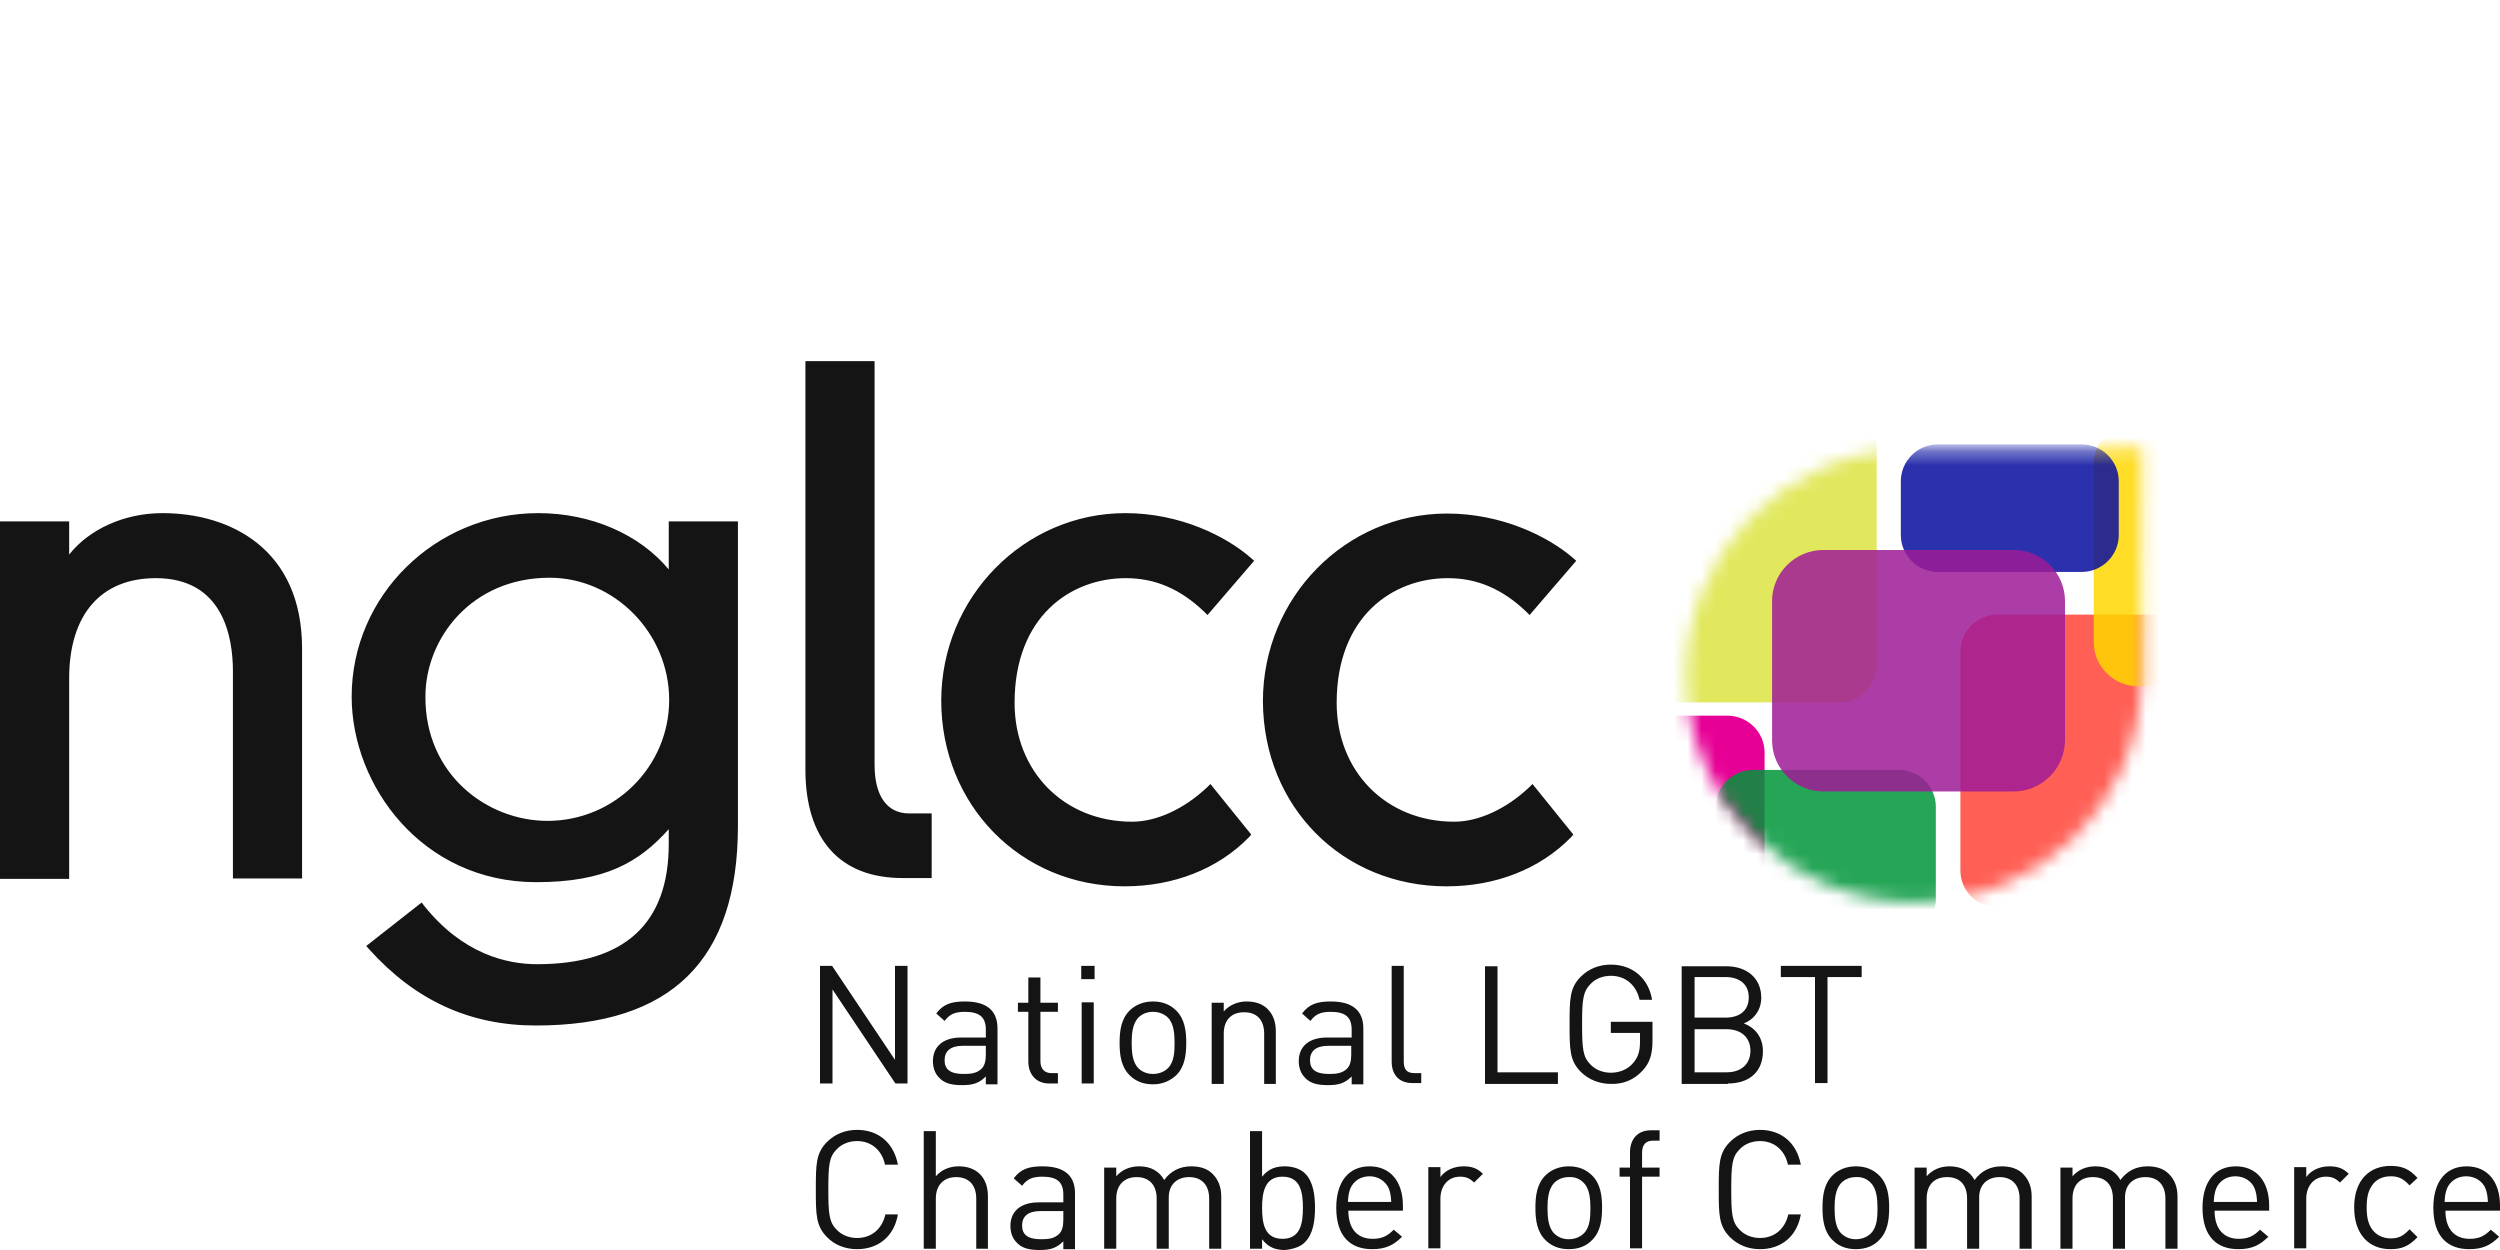 <svg width="180" height="90" viewBox="0 0 180 90" fill="none" xmlns="http://www.w3.org/2000/svg">
<g clip-path="url(#clip0_4578_10646)">
<mask id="mask0_4578_10646" style="mask-type:luminance" maskUnits="userSpaceOnUse" x="121" y="32" width="34" height="33">
<path d="M137.01 32.352C128.31 32.74 121.38 39.898 121.38 48.636C121.38 57.374 128.73 64.949 137.79 64.949C146.85 64.949 153.78 58.06 154.17 49.411L154.23 32.293L137.01 32.352Z" fill="white"/>
</mask>
<g mask="url(#mask0_4578_10646)">
<path opacity="0.85" d="M159.689 65.337H143.819C142.349 65.337 141.149 64.144 141.149 62.682V46.906C141.149 45.445 142.349 44.252 143.819 44.252H159.689C161.159 44.252 162.359 45.445 162.359 46.906V62.682C162.389 64.144 161.159 65.337 159.689 65.337Z" fill="#FF4338"/>
</g>
<mask id="mask1_4578_10646" style="mask-type:luminance" maskUnits="userSpaceOnUse" x="121" y="32" width="34" height="33">
<path d="M137.01 32.352C128.31 32.74 121.38 39.898 121.38 48.636C121.38 57.374 128.73 64.949 137.79 64.949C146.85 64.949 153.78 58.06 154.17 49.411L154.23 32.293L137.01 32.352Z" fill="white"/>
</mask>
<g mask="url(#mask1_4578_10646)">
<path opacity="0.85" d="M153.93 30.295H158.7C160.44 30.295 161.88 31.726 161.88 33.456V46.25C161.88 47.98 160.44 49.411 158.7 49.411H153.93C152.19 49.411 150.75 47.98 150.75 46.25V33.456C150.75 31.696 152.16 30.295 153.93 30.295Z" fill="#FFD700"/>
</g>
<mask id="mask2_4578_10646" style="mask-type:luminance" maskUnits="userSpaceOnUse" x="121" y="32" width="34" height="33">
<path d="M137.01 32.352C128.31 32.74 121.38 39.898 121.38 48.636C121.38 57.374 128.73 64.949 137.79 64.949C146.85 64.949 153.78 58.06 154.17 49.411L154.23 32.293L137.01 32.352Z" fill="white"/>
</mask>
<g mask="url(#mask2_4578_10646)">
<path opacity="0.85" d="M132.45 50.574H116.58C115.11 50.574 113.91 49.381 113.91 47.92V32.144C113.91 30.682 115.11 29.489 116.58 29.489H132.45C133.92 29.489 135.12 30.682 135.12 32.144V47.92C135.12 49.381 133.92 50.574 132.45 50.574Z" fill="#DCE442"/>
</g>
<mask id="mask3_4578_10646" style="mask-type:luminance" maskUnits="userSpaceOnUse" x="121" y="32" width="34" height="33">
<path d="M137.01 32.352C128.31 32.74 121.38 39.898 121.38 48.636C121.38 57.374 128.73 64.949 137.79 64.949C146.85 64.949 153.78 58.06 154.17 49.411L154.23 32.293L137.01 32.352Z" fill="white"/>
</mask>
<g mask="url(#mask3_4578_10646)">
<path d="M124.379 65.486H117.899C116.429 65.486 115.229 64.293 115.229 62.831V54.183C115.229 52.721 116.429 51.529 117.899 51.529H124.379C125.849 51.529 127.049 52.721 127.049 54.183V62.831C127.079 64.263 125.879 65.486 124.379 65.486Z" fill="#E70095"/>
</g>
<mask id="mask4_4578_10646" style="mask-type:luminance" maskUnits="userSpaceOnUse" x="121" y="32" width="34" height="33">
<path d="M137.01 32.352C128.31 32.74 121.38 39.898 121.38 48.636C121.38 57.374 128.73 64.949 137.79 64.949C146.85 64.949 153.78 58.06 154.17 49.411L154.23 32.293L137.01 32.352Z" fill="white"/>
</mask>
<g mask="url(#mask4_4578_10646)">
<path opacity="0.85" d="M136.71 67.335H126.21C124.74 67.335 123.54 66.142 123.54 64.68V58.09C123.54 56.628 124.74 55.435 126.21 55.435H136.71C138.18 55.435 139.38 56.628 139.38 58.09V64.68C139.41 66.112 138.18 67.335 136.71 67.335Z" fill="#00953A"/>
</g>
<mask id="mask5_4578_10646" style="mask-type:luminance" maskUnits="userSpaceOnUse" x="121" y="32" width="34" height="33">
<path d="M137.01 32.352C128.31 32.74 121.38 39.898 121.38 48.636C121.38 57.374 128.73 64.949 137.79 64.949C146.85 64.949 153.78 58.06 154.17 49.411L154.23 32.293L137.01 32.352Z" fill="white"/>
</mask>
<g mask="url(#mask5_4578_10646)">
<path opacity="0.85" d="M149.88 41.18H139.53C138.06 41.18 136.86 39.987 136.86 38.526V34.649C136.86 33.187 138.06 31.994 139.53 31.994H149.88C151.35 31.994 152.55 33.187 152.55 34.649V38.526C152.55 39.987 151.35 41.18 149.88 41.18Z" fill="#060E9F"/>
</g>
<mask id="mask6_4578_10646" style="mask-type:luminance" maskUnits="userSpaceOnUse" x="121" y="32" width="34" height="33">
<path d="M137.01 32.352C128.31 32.74 121.38 39.898 121.38 48.636C121.38 57.374 128.73 64.949 137.79 64.949C146.85 64.949 153.78 58.06 154.17 49.411L154.23 32.293L137.01 32.352Z" fill="white"/>
</mask>
<g mask="url(#mask6_4578_10646)">
<path opacity="0.85" d="M144.99 56.986H131.28C129.27 56.986 127.59 55.346 127.59 53.318V43.268C127.59 41.269 129.24 39.599 131.28 39.599H144.99C147 39.599 148.68 41.24 148.68 43.268V53.318C148.65 55.346 147 56.986 144.99 56.986Z" fill="#9F1B96"/>
</g>
<path d="M11.7 36.945C16.56 36.945 21.75 39.51 21.75 46.697V63.249H16.77V48.337C16.77 45.832 16.05 41.627 11.22 41.627C7.26 41.627 4.98 44.252 4.98 48.844V63.279H0V37.541H4.98V39.927C6.42 38.108 8.94 36.945 11.7 36.945ZM39.42 59.103C44.25 59.103 48.18 55.197 48.18 50.395C48.18 45.594 44.25 41.597 39.57 41.597C33.96 41.597 30.63 45.952 30.63 50.157C30.6 55.763 35.07 59.103 39.42 59.103ZM48.15 37.541H53.13V59.461C53.13 69.124 48.36 73.836 38.58 73.836C33.84 73.836 29.91 72.047 26.58 68.349L26.37 68.11L30.36 64.979L30.54 65.217C33.33 68.706 36.51 69.422 38.67 69.422C44.97 69.422 48.15 66.499 48.15 60.773V59.7C46.02 62.086 43.56 63.517 38.61 63.517C30.39 63.517 25.32 56.569 25.32 50.157C25.32 42.88 31.35 36.945 38.76 36.945C42.54 36.945 46.05 38.466 48.15 41.001V37.541ZM62.97 55.077V26H57.99V55.405C57.99 60.446 60.48 63.219 64.98 63.219H67.08V58.567H65.46C63.87 58.567 62.97 57.314 62.97 55.077ZM81.03 36.945C73.74 36.945 67.77 42.999 67.77 50.455C67.77 57.91 73.44 63.816 80.97 63.816C84.51 63.816 87.69 62.563 89.91 60.296L90.09 60.088L87.15 56.449L86.91 56.688C85.23 58.268 83.25 59.163 81.51 59.163C76.62 59.163 73.05 55.554 73.05 50.604C73.05 44.401 77.07 41.627 81.06 41.627C83.19 41.627 85.02 42.432 86.7 44.043L86.94 44.282L90.3 40.375L90.06 40.166C88.29 38.615 84.96 36.945 81.03 36.945ZM104.16 63.816C107.7 63.816 110.88 62.563 113.1 60.296L113.28 60.088L110.34 56.449L110.1 56.688C108.42 58.268 106.44 59.163 104.7 59.163C99.81 59.163 96.24 55.554 96.24 50.604C96.24 44.401 100.26 41.627 104.25 41.627C106.38 41.627 108.21 42.432 109.89 44.043L110.13 44.282L113.49 40.375L113.25 40.166C111.45 38.615 108.12 36.975 104.19 36.975C96.87 36.975 90.93 43.029 90.93 50.485C90.96 58.09 96.66 63.816 104.16 63.816ZM64.47 78.011L59.94 71.241V78.011H59.04V69.541H59.91L64.44 76.311V69.541H65.34V78.011H64.47ZM70.98 75.924C70.98 76.401 70.89 76.729 70.68 76.938C70.32 77.295 69.87 77.325 69.36 77.325C68.43 77.325 68.01 76.997 68.01 76.341C68.01 75.685 68.43 75.297 69.33 75.297H70.98V75.924ZM71.82 78.011V74.045C71.82 72.762 71.04 72.106 69.48 72.106C68.52 72.106 67.92 72.285 67.41 72.971L68.01 73.508C68.37 73.031 68.73 72.852 69.48 72.852C70.56 72.852 70.98 73.269 70.98 74.134V74.701H69.21C67.89 74.701 67.17 75.357 67.17 76.401C67.17 76.878 67.32 77.295 67.62 77.594C67.98 77.981 68.46 78.13 69.27 78.13C70.08 78.13 70.5 77.981 70.98 77.504V78.071H71.82V78.011ZM76.17 78.011V77.266H75.72C75.18 77.266 74.91 76.938 74.91 76.401V72.852H76.17V72.196H74.91V70.376H74.04V72.196H73.29V72.852H74.04V76.431C74.04 77.295 74.55 78.011 75.54 78.011H76.17ZM77.88 78.011H78.75V72.166H77.88V78.011ZM77.85 70.496H78.81V69.541H77.85V70.496ZM84.09 73.269C84.51 73.687 84.57 74.432 84.57 75.088C84.57 75.745 84.54 76.46 84.09 76.908C83.82 77.176 83.43 77.325 83.01 77.325C82.59 77.325 82.23 77.176 81.96 76.908C81.54 76.49 81.48 75.745 81.48 75.088C81.48 74.432 81.54 73.717 81.96 73.269C82.23 73.001 82.59 72.852 83.01 72.852C83.43 72.852 83.82 73.001 84.09 73.269ZM84.69 77.415C85.29 76.818 85.41 75.983 85.41 75.088C85.41 74.194 85.29 73.359 84.69 72.762C84.27 72.345 83.73 72.106 83.01 72.106C82.29 72.106 81.72 72.375 81.33 72.762C80.73 73.359 80.61 74.194 80.61 75.088C80.61 75.983 80.73 76.818 81.33 77.415C81.75 77.832 82.29 78.071 83.01 78.071C83.73 78.071 84.27 77.802 84.69 77.415ZM91.86 78.011V74.283C91.86 73.597 91.68 73.061 91.26 72.643C90.9 72.285 90.39 72.106 89.76 72.106C89.13 72.106 88.53 72.345 88.11 72.822V72.196H87.24V78.041H88.11V74.432C88.11 73.418 88.68 72.882 89.58 72.882C90.48 72.882 91.02 73.418 91.02 74.432V78.041H91.86V78.011ZM97.29 75.924C97.29 76.401 97.2 76.729 96.99 76.938C96.63 77.295 96.18 77.325 95.67 77.325C94.74 77.325 94.32 76.997 94.32 76.341C94.32 75.685 94.74 75.297 95.64 75.297H97.29V75.924ZM98.16 78.011V74.045C98.16 72.762 97.38 72.106 95.82 72.106C94.86 72.106 94.26 72.285 93.75 72.971L94.35 73.508C94.71 73.031 95.07 72.852 95.82 72.852C96.9 72.852 97.32 73.269 97.32 74.134V74.701H95.55C94.23 74.701 93.51 75.357 93.51 76.401C93.51 76.878 93.66 77.295 93.96 77.594C94.32 77.981 94.8 78.13 95.61 78.13C96.42 78.13 96.84 77.981 97.32 77.504V78.071H98.16V78.011ZM102.33 78.011V77.266H101.85C101.25 77.266 101.07 76.967 101.07 76.401V69.541H100.2V76.431C100.2 77.325 100.68 77.981 101.7 77.981H102.33V78.011ZM112.17 78.011V77.206H107.82V69.571H106.92V78.041H112.17V78.011ZM118.26 77.087C118.8 76.52 118.98 75.864 118.98 74.91V73.568H115.98V74.373H118.08V74.999C118.08 75.655 117.96 76.103 117.6 76.52C117.21 76.997 116.61 77.236 115.98 77.236C115.41 77.236 114.87 77.027 114.51 76.639C113.97 76.103 113.91 75.506 113.91 73.746C113.91 71.987 113.97 71.42 114.51 70.854C114.87 70.466 115.41 70.257 115.98 70.257C117.03 70.257 117.81 70.913 118.05 71.987H118.95C118.71 70.496 117.6 69.452 115.98 69.452C115.14 69.452 114.39 69.75 113.82 70.317C113.01 71.122 113.01 71.957 113.01 73.746C113.01 75.536 113.01 76.371 113.82 77.176C114.39 77.743 115.17 78.041 115.98 78.041C116.88 78.071 117.66 77.743 118.26 77.087ZM124.32 74.104C125.37 74.104 126.03 74.701 126.03 75.655C126.03 76.609 125.37 77.206 124.32 77.206H122.01V74.104H124.32ZM124.23 70.347C125.16 70.347 125.91 70.794 125.91 71.808C125.91 72.822 125.19 73.269 124.23 73.269H122.01V70.347H124.23ZM124.41 78.011C125.91 78.011 126.93 77.206 126.93 75.685C126.93 74.671 126.36 73.985 125.55 73.687C126.27 73.418 126.81 72.733 126.81 71.838C126.81 70.436 125.79 69.571 124.29 69.571H121.08V78.041H124.41M134.04 70.347V69.541H128.22V70.347H130.68V77.981H131.58V70.347H134.04ZM61.71 89.94C63.24 89.94 64.38 89.016 64.65 87.435H63.75C63.51 88.479 62.76 89.135 61.71 89.135C61.14 89.135 60.6 88.926 60.24 88.539C59.7 88.002 59.64 87.405 59.64 85.646C59.64 83.886 59.7 83.29 60.24 82.753C60.6 82.365 61.14 82.157 61.71 82.157C62.76 82.157 63.51 82.843 63.72 83.856H64.65C64.35 82.276 63.24 81.351 61.71 81.351C60.87 81.351 60.12 81.65 59.55 82.216C58.74 83.021 58.74 83.856 58.74 85.646C58.74 87.435 58.74 88.27 59.55 89.076C60.09 89.642 60.87 89.94 61.71 89.94ZM71.13 89.881V86.123C71.13 84.811 70.35 83.976 69.03 83.976C68.37 83.976 67.8 84.214 67.38 84.692V81.441H66.51V89.91H67.38V86.302C67.38 85.288 67.98 84.751 68.85 84.751C69.72 84.751 70.29 85.288 70.29 86.302V89.91H71.13V89.881ZM76.56 87.823C76.56 88.3 76.47 88.628 76.26 88.837C75.9 89.195 75.45 89.225 74.94 89.225C74.01 89.225 73.59 88.897 73.59 88.24C73.59 87.584 74.01 87.197 74.91 87.197H76.56V87.823ZM77.4 89.881V85.914C77.4 84.632 76.62 83.976 75.06 83.976C74.1 83.976 73.5 84.155 72.99 84.841L73.59 85.377C73.95 84.9 74.31 84.721 75.06 84.721C76.14 84.721 76.56 85.139 76.56 86.004V86.57H74.79C73.47 86.57 72.75 87.227 72.75 88.27C72.75 88.747 72.9 89.165 73.2 89.463C73.56 89.851 74.04 90 74.85 90C75.66 90 76.08 89.851 76.56 89.374V89.94H77.4V89.881ZM87.93 89.881V86.153C87.93 85.467 87.72 84.93 87.3 84.513C86.94 84.155 86.43 83.976 85.77 83.976C84.96 83.976 84.3 84.304 83.82 84.96C83.46 84.304 82.83 83.976 82.02 83.976C81.36 83.976 80.79 84.214 80.37 84.692V84.065H79.5V89.91H80.37V86.302C80.37 85.288 80.97 84.751 81.84 84.751C82.71 84.751 83.28 85.288 83.28 86.302V89.91H84.15V86.213C84.15 85.288 84.75 84.751 85.62 84.751C86.49 84.751 87.06 85.288 87.06 86.302V89.91H87.93V89.881ZM92.34 84.721C93.63 84.721 93.81 85.825 93.81 86.958C93.81 88.091 93.63 89.195 92.34 89.195C91.05 89.195 90.87 88.091 90.87 86.958C90.87 85.825 91.08 84.721 92.34 84.721ZM93.96 89.433C94.56 88.837 94.68 87.853 94.68 86.958C94.68 86.063 94.56 85.079 93.96 84.483C93.66 84.184 93.12 83.976 92.52 83.976C91.89 83.976 91.35 84.125 90.87 84.721V81.441H90V89.91H90.87V89.225C91.35 89.851 91.89 90 92.52 90C93.12 89.94 93.66 89.761 93.96 89.433ZM99.99 85.556C100.11 85.884 100.14 86.063 100.17 86.54H97.05C97.08 86.063 97.11 85.884 97.23 85.556C97.47 85.02 97.98 84.692 98.61 84.692C99.24 84.692 99.75 85.049 99.99 85.556ZM101.01 87.197V86.809C101.01 85.079 100.11 83.976 98.61 83.976C97.11 83.976 96.21 85.079 96.21 86.958C96.21 89.016 97.23 89.94 98.79 89.94C99.78 89.94 100.35 89.642 100.95 89.046L100.35 88.539C99.87 89.016 99.48 89.195 98.82 89.195C97.71 89.195 97.08 88.449 97.08 87.167H101.01V87.197ZM106.77 84.513C106.35 84.095 105.93 83.976 105.36 83.976C104.67 83.976 104.04 84.274 103.71 84.751V84.035H102.84V89.881H103.71V86.302C103.71 85.407 104.25 84.721 105.12 84.721C105.57 84.721 105.81 84.841 106.14 85.139L106.77 84.513ZM114.03 85.169C114.45 85.586 114.51 86.332 114.51 86.988C114.51 87.644 114.48 88.36 114.03 88.807C113.76 89.076 113.37 89.225 112.95 89.225C112.53 89.225 112.17 89.076 111.9 88.807C111.48 88.39 111.42 87.644 111.42 86.988C111.42 86.332 111.48 85.616 111.9 85.169C112.17 84.9 112.53 84.751 112.95 84.751C113.37 84.721 113.76 84.871 114.03 85.169ZM114.63 89.284C115.23 88.688 115.35 87.853 115.35 86.958C115.35 86.063 115.23 85.228 114.63 84.632C114.21 84.214 113.67 83.976 112.95 83.976C112.23 83.976 111.66 84.244 111.27 84.632C110.67 85.228 110.55 86.063 110.55 86.958C110.55 87.853 110.67 88.688 111.27 89.284C111.69 89.702 112.23 89.94 112.95 89.94C113.67 89.94 114.24 89.702 114.63 89.284ZM119.49 84.721V84.065H118.23V82.992C118.23 82.455 118.47 82.127 119.01 82.127H119.49V81.381H118.86C117.87 81.381 117.36 82.067 117.36 82.962V84.065H116.61V84.721H117.36V89.881H118.23V84.721H119.49ZM126.72 89.94C128.25 89.94 129.39 89.016 129.66 87.435H128.76C128.52 88.479 127.77 89.135 126.72 89.135C126.15 89.135 125.61 88.926 125.25 88.539C124.71 88.002 124.65 87.405 124.65 85.646C124.65 83.886 124.71 83.29 125.25 82.753C125.61 82.365 126.15 82.157 126.72 82.157C127.77 82.157 128.52 82.843 128.73 83.856H129.66C129.36 82.276 128.25 81.351 126.72 81.351C125.88 81.351 125.13 81.65 124.56 82.216C123.75 83.021 123.75 83.856 123.75 85.646C123.75 87.435 123.75 88.27 124.56 89.076C125.13 89.642 125.88 89.94 126.72 89.94ZM134.7 85.169C135.12 85.586 135.18 86.332 135.18 86.988C135.18 87.644 135.15 88.36 134.7 88.807C134.43 89.076 134.04 89.225 133.62 89.225C133.2 89.225 132.84 89.076 132.57 88.807C132.15 88.39 132.09 87.644 132.09 86.988C132.09 86.332 132.15 85.616 132.57 85.169C132.84 84.9 133.2 84.751 133.62 84.751C134.04 84.721 134.43 84.871 134.7 85.169ZM135.3 89.284C135.9 88.688 136.02 87.853 136.02 86.958C136.02 86.063 135.9 85.228 135.3 84.632C134.88 84.214 134.34 83.976 133.62 83.976C132.9 83.976 132.33 84.244 131.94 84.632C131.34 85.228 131.22 86.063 131.22 86.958C131.22 87.853 131.34 88.688 131.94 89.284C132.36 89.702 132.9 89.94 133.62 89.94C134.34 89.94 134.91 89.702 135.3 89.284ZM146.28 89.881V86.153C146.28 85.467 146.07 84.93 145.65 84.513C145.29 84.155 144.78 83.976 144.12 83.976C143.31 83.976 142.65 84.304 142.17 84.96C141.81 84.304 141.18 83.976 140.37 83.976C139.71 83.976 139.14 84.214 138.72 84.692V84.065H137.85V89.91H138.72V86.302C138.72 85.288 139.29 84.751 140.19 84.751C141.09 84.751 141.63 85.288 141.63 86.302V89.91H142.5V86.213C142.5 85.288 143.1 84.751 143.97 84.751C144.84 84.751 145.41 85.288 145.41 86.302V89.91H146.28V89.881ZM156.78 89.881V86.153C156.78 85.467 156.57 84.93 156.15 84.513C155.79 84.155 155.28 83.976 154.62 83.976C153.81 83.976 153.15 84.304 152.67 84.96C152.31 84.304 151.68 83.976 150.87 83.976C150.21 83.976 149.64 84.214 149.22 84.692V84.065H148.35V89.91H149.22V86.302C149.22 85.288 149.79 84.751 150.69 84.751C151.59 84.751 152.13 85.288 152.13 86.302V89.91H153V86.213C153 85.288 153.6 84.751 154.47 84.751C155.34 84.751 155.91 85.288 155.91 86.302V89.91H156.78V89.881ZM162.33 85.556C162.45 85.884 162.48 86.063 162.51 86.54H159.39C159.42 86.063 159.45 85.884 159.57 85.556C159.81 85.02 160.32 84.692 160.95 84.692C161.58 84.692 162.12 85.049 162.33 85.556ZM163.38 87.197V86.809C163.38 85.079 162.48 83.976 160.98 83.976C159.48 83.976 158.58 85.079 158.58 86.958C158.58 89.016 159.6 89.94 161.16 89.94C162.15 89.94 162.72 89.642 163.32 89.046L162.72 88.539C162.24 89.016 161.85 89.195 161.19 89.195C160.08 89.195 159.45 88.449 159.45 87.167H163.38V87.197ZM169.11 84.513C168.69 84.095 168.27 83.976 167.7 83.976C167.01 83.976 166.38 84.274 166.05 84.751V84.035H165.18V89.881H166.05V86.302C166.05 85.407 166.59 84.721 167.46 84.721C167.91 84.721 168.15 84.841 168.48 85.139L169.11 84.513ZM172.11 89.94C172.92 89.94 173.43 89.732 174.06 89.076L173.49 88.509C173.04 88.986 172.71 89.165 172.14 89.165C171.57 89.165 171.09 88.926 170.79 88.509C170.52 88.121 170.4 87.674 170.4 86.928C170.4 86.183 170.52 85.735 170.79 85.348C171.09 84.9 171.57 84.692 172.14 84.692C172.71 84.692 173.04 84.871 173.49 85.348L174.06 84.811C173.46 84.155 172.95 83.946 172.11 83.946C170.64 83.946 169.5 84.93 169.5 86.928C169.5 88.926 170.61 89.94 172.11 89.94ZM178.95 85.556C179.07 85.884 179.1 86.063 179.13 86.54H176.01C176.04 86.063 176.07 85.884 176.19 85.556C176.43 85.02 176.94 84.692 177.57 84.692C178.2 84.692 178.74 85.049 178.95 85.556ZM180 87.197V86.809C180 85.079 179.1 83.976 177.6 83.976C176.1 83.976 175.2 85.079 175.2 86.958C175.2 89.016 176.22 89.94 177.78 89.94C178.77 89.94 179.34 89.642 179.94 89.046L179.34 88.539C178.86 89.016 178.47 89.195 177.81 89.195C176.7 89.195 176.07 88.449 176.07 87.167H180V87.197Z" fill="#141414"/>
</g>
<defs>
<clipPath id="clip0_4578_10646">
<rect width="180" height="64" fill="white" transform="translate(0 26)"/>
</clipPath>
</defs>
</svg>
